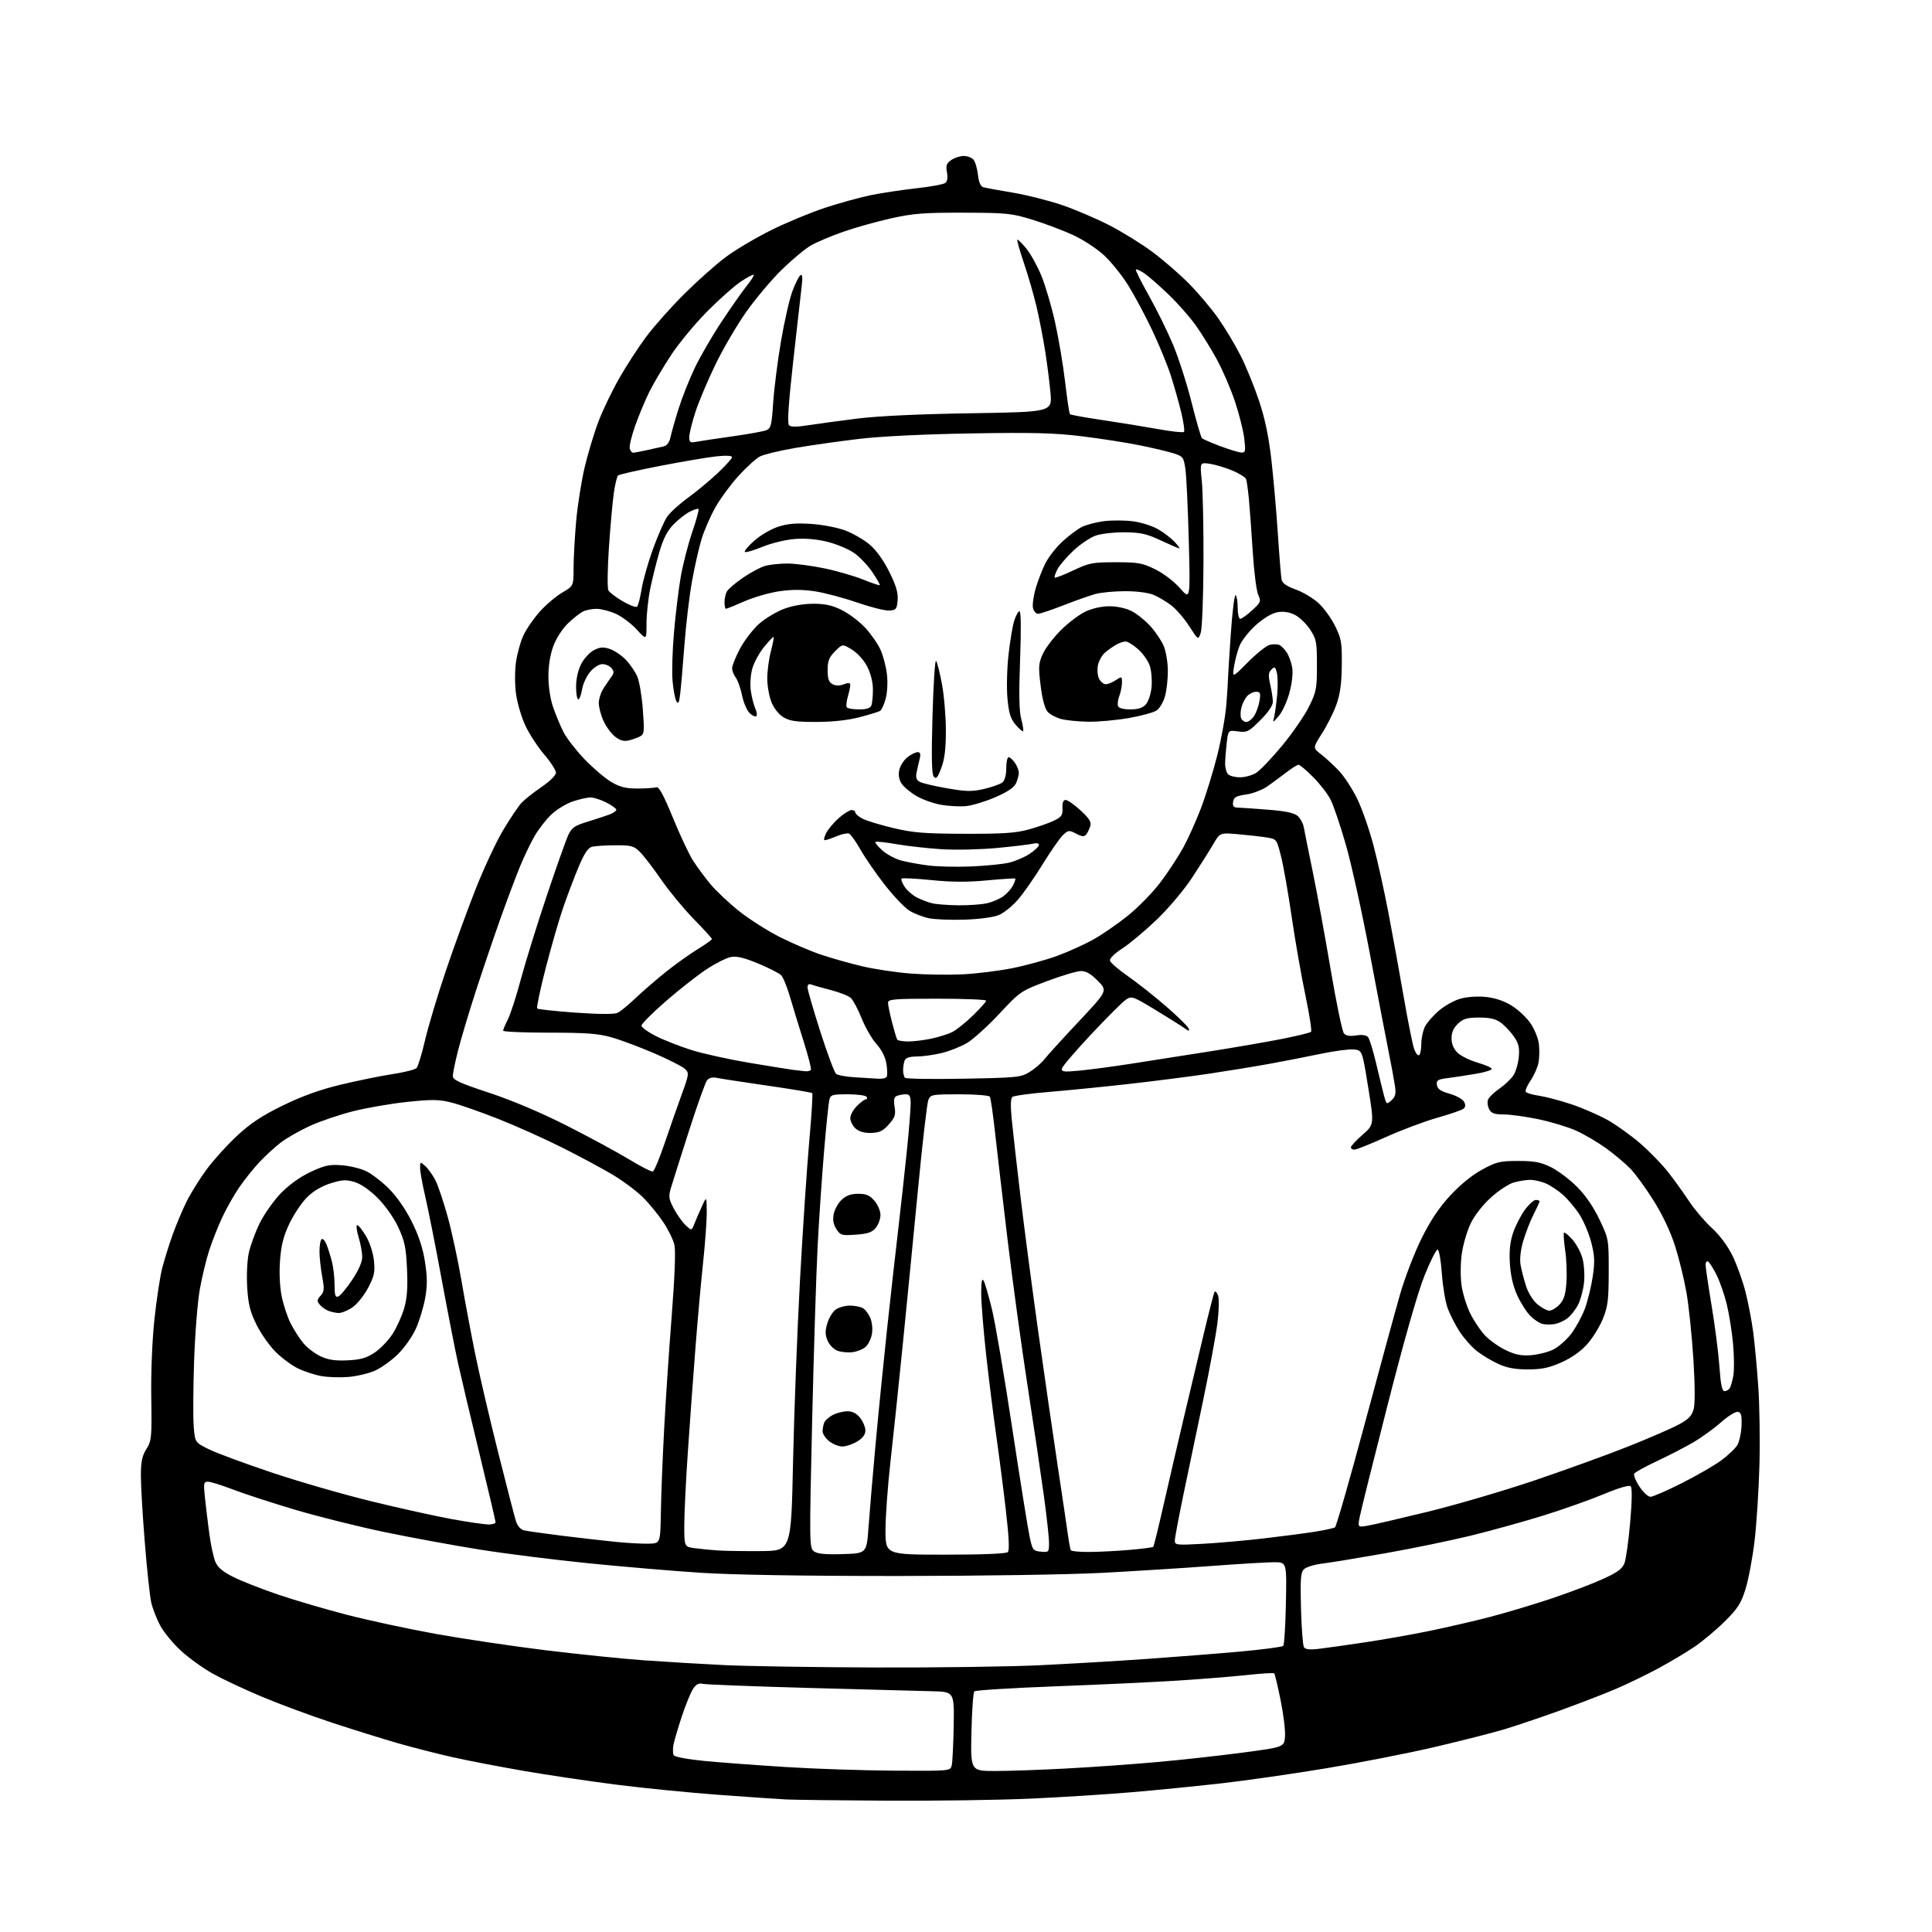<?xml version="1.0" encoding="UTF-8" standalone="no"?>
<svg 
  version="1.1" 
  xmlns="http://www.w3.org/2000/svg" 
  xmlns:xlink="http://www.w3.org/1999/xlink" 
  xmlns:svg="http://www.w3.org/2000/svg"
  xmlns:rdf="http://www.w3.org/1999/02/22-rdf-syntax-ns#"
  xmlns:cc="http://creativecommons.org/ns#"
  xmlns:dc="http://purl.org/dc/elements/1.1/"
  viewBox="0 0 768 768"
  width="768"
  height="768"
>
<style>svg {background-color: white; }</style>"
<path stroke="none" fill="black" fill-rule="evenodd" d="M353.00,715.80C334.02,715.70 315.80,715.48 312.50,715.31C309.20,715.14 297.05,714.31 285.50,713.46C273.95,712.61 255.72,710.80 245.00,709.43C234.28,708.07 217.62,705.59 208.00,703.93C198.38,702.26 185.67,699.81 179.76,698.48C173.86,697.15 164.19,694.68 158.26,692.98C152.34,691.28 140.53,687.60 132.00,684.80C123.47,681.99 110.88,677.33 104.00,674.43C97.12,671.54 88.42,667.45 84.66,665.35C80.90,663.25 75.26,659.21 72.13,656.38C69.00,653.55 65.24,649.03 63.77,646.33C62.30,643.63 60.65,639.41 60.11,636.96C59.56,634.51 58.41,623.79 57.56,613.14C56.70,602.50 56.00,590.57 56.00,586.64C56.01,581.03 56.48,578.75 58.20,576.00C60.25,572.71 60.37,571.49 60.13,555.50C59.98,545.32 60.49,532.79 61.41,524.27C62.25,516.44 63.64,507.30 64.51,503.96C65.38,500.62 67.25,494.65 68.67,490.69C70.09,486.74 72.60,480.80 74.24,477.50C75.89,474.20 79.47,468.47 82.20,464.77C84.93,461.07 90.38,455.06 94.31,451.42C99.67,446.46 104.20,443.47 112.48,439.43C120.14,435.69 127.15,433.17 135.50,431.16C142.10,429.58 151.32,427.69 156.00,426.98C160.68,426.27 164.98,425.19 165.57,424.59C166.16,423.99 167.69,419.00 168.96,413.50C170.24,408.00 173.95,395.62 177.20,386.00C180.45,376.38 185.81,361.67 189.11,353.32C192.41,344.97 197.35,334.41 200.10,329.84C202.84,325.27 206.08,320.47 207.29,319.16C208.51,317.85 212.09,315.01 215.25,312.85C218.61,310.56 221.00,308.19 221.00,307.15C221.00,306.18 218.90,302.93 216.34,299.94C213.78,296.95 210.42,291.80 208.87,288.50C207.32,285.20 205.65,279.57 205.15,276.00C204.63,272.26 204.61,266.86 205.10,263.28C205.58,259.85 206.93,255.00 208.11,252.50C209.28,249.99 212.22,245.74 214.64,243.06C217.05,240.37 221.05,236.99 223.52,235.54C228.00,232.92 228.00,232.92 228.00,225.71C228.01,221.74 228.48,213.32 229.05,207.00C229.62,200.68 231.16,191.00 232.47,185.50C233.79,180.00 236.25,171.86 237.95,167.42C239.66,162.97 243.33,155.32 246.13,150.42C248.92,145.51 253.71,138.12 256.77,134.00C259.83,129.88 266.64,122.20 271.91,116.95C277.19,111.69 284.65,105.05 288.50,102.18C292.35,99.32 300.45,94.51 306.50,91.51C312.55,88.50 322.23,84.49 328.00,82.59C333.77,80.69 341.97,78.43 346.20,77.57C350.44,76.71 358.54,75.49 364.20,74.86C369.87,74.24 375.07,73.27 375.77,72.72C376.58,72.08 376.82,70.56 376.43,68.48C375.93,65.83 376.24,64.94 378.13,63.62C379.40,62.73 381.64,62.00 383.10,62.00C384.56,62.00 386.32,62.68 387.00,63.50C387.69,64.33 388.47,67.01 388.75,69.47C389.08,72.43 389.80,74.11 390.88,74.42C391.77,74.68 397.00,75.65 402.50,76.56C408.00,77.48 416.82,79.69 422.10,81.49C427.38,83.28 435.89,86.92 441.01,89.56C446.14,92.21 453.75,96.91 457.93,100.01C462.12,103.11 468.59,108.70 472.31,112.42C476.04,116.15 481.36,122.42 484.14,126.35C486.91,130.28 490.97,137.03 493.15,141.35C495.34,145.67 498.64,153.77 500.50,159.35C502.87,166.46 504.34,173.54 505.42,183.00C506.26,190.43 507.42,203.70 507.99,212.50C508.56,221.30 509.23,229.40 509.47,230.50C509.77,231.84 511.60,233.10 515.03,234.32C517.84,235.31 521.90,237.72 524.04,239.66C526.19,241.59 529.19,245.73 530.72,248.84C533.23,253.96 533.49,255.46 533.38,264.50C533.30,271.85 532.72,276.00 531.21,280.17C530.09,283.29 527.51,288.42 525.49,291.58C521.83,297.31 521.83,297.31 525.16,299.87C527.00,301.28 530.21,304.25 532.30,306.47C534.39,308.69 537.65,313.69 539.54,317.59C541.44,321.49 544.34,329.82 545.99,336.09C547.65,342.37 550.33,354.48 551.95,363.00C553.58,371.52 556.29,386.45 557.97,396.16C559.66,405.88 561.53,415.21 562.12,416.91C562.71,418.61 563.60,419.75 564.10,419.44C564.59,419.13 565.00,417.09 565.00,414.89C565.00,412.70 565.66,409.62 566.47,408.05C567.28,406.48 569.78,403.63 572.02,401.72C574.25,399.80 578.10,397.67 580.57,396.98C583.21,396.24 587.36,395.96 590.67,396.30C594.30,396.68 597.89,397.88 600.86,399.72C603.38,401.27 606.72,404.37 608.29,406.61C609.86,408.84 611.39,412.51 611.70,414.77C612.00,417.03 611.95,420.43 611.60,422.34C611.24,424.24 609.83,427.45 608.46,429.47C607.09,431.49 606.21,433.53 606.51,434.01C606.80,434.49 609.17,435.19 611.77,435.57C614.37,435.95 620.13,437.46 624.56,438.94C629.00,440.41 635.52,443.25 639.06,445.23C642.60,447.22 648.52,451.47 652.20,454.67C655.89,457.88 660.90,463.07 663.33,466.22C665.77,469.36 669.48,474.54 671.59,477.72C673.69,480.90 677.71,485.60 680.51,488.17C683.68,491.08 686.79,495.27 688.75,499.28C690.47,502.83 692.78,509.28 693.88,513.61C694.97,517.95 696.34,525.10 696.92,529.50C697.50,533.90 698.41,543.58 698.93,551.00C699.46,558.42 699.67,572.60 699.40,582.50C699.13,592.40 698.25,605.96 697.46,612.63C696.66,619.31 695.06,627.83 693.90,631.57C692.12,637.34 690.86,639.32 685.65,644.51C682.27,647.87 676.80,652.45 673.50,654.68C670.20,656.90 663.67,660.79 659.00,663.31C654.33,665.82 646.76,669.48 642.19,671.43C637.61,673.38 627.71,677.20 620.19,679.92C612.66,682.64 602.65,686.02 597.94,687.44C593.23,688.85 580.86,692.00 570.44,694.44C560.02,696.88 540.70,700.67 527.50,702.87C514.30,705.07 495.40,707.79 485.50,708.91C475.60,710.03 459.40,711.64 449.50,712.47C439.60,713.31 421.60,714.45 409.50,714.99C397.40,715.54 371.98,715.90 353.00,715.80zM355.64,703.87C377.78,704.00 377.78,704.00 378.33,701.75C378.63,700.51 378.98,693.42 379.11,686.00C379.33,672.50 379.33,672.50 370.42,672.29C365.51,672.17 343.50,671.59 321.50,670.98C299.50,670.37 280.52,669.64 279.33,669.35C277.76,668.97 276.70,669.53 275.48,671.39C274.55,672.81 272.56,677.68 271.05,682.23C269.55,686.78 268.05,691.87 267.72,693.55C267.40,695.22 267.45,697.12 267.85,697.76C268.26,698.41 273.55,699.39 280.03,700.01C286.34,700.62 300.95,701.70 312.50,702.43C324.05,703.15 343.46,703.80 355.64,703.87zM395.66,704.00C401.07,704.00 413.82,703.55 424.00,703.00C434.18,702.46 450.44,701.30 460.15,700.43C469.86,699.56 485.16,697.87 494.15,696.67C510.50,694.50 510.50,694.50 510.81,690.21C510.98,687.85 510.19,681.36 509.05,675.79C507.92,670.21 506.78,665.44 506.52,665.19C506.26,664.93 501.43,665.22 495.78,665.84C490.12,666.45 477.85,667.44 468.50,668.04C459.15,668.64 437.24,669.67 419.82,670.33C402.40,670.99 387.77,671.89 387.32,672.34C386.87,672.79 386.35,680.10 386.16,688.58C385.82,704.00 385.82,704.00 395.66,704.00zM348.00,662.85C371.93,662.93 401.18,662.53 413.00,661.97C424.82,661.41 444.18,660.27 456.00,659.44C467.82,658.61 484.67,657.28 493.44,656.48C502.20,655.68 509.70,654.68 510.11,654.26C510.51,653.84 510.99,646.19 511.17,637.25C511.50,621.00 511.50,621.00 506.50,621.01C503.75,621.01 492.73,621.67 482.00,622.47C471.27,623.27 451.93,624.49 439.00,625.19C425.44,625.92 390.75,626.46 357.00,626.48C319.54,626.49 291.31,626.03 278.50,625.20C267.50,624.48 247.49,622.79 234.03,621.43C220.57,620.08 201.21,617.65 191.01,616.03C180.80,614.41 163.80,611.29 153.23,609.10C142.65,606.91 126.47,602.87 117.25,600.13C108.04,597.39 96.91,593.76 92.52,592.07C88.14,590.38 83.70,589.00 82.67,589.00C80.98,589.00 80.86,589.58 81.46,595.25C81.82,598.69 82.59,605.10 83.18,609.50C83.77,613.90 84.83,618.94 85.55,620.70C86.51,623.06 88.40,624.68 92.71,626.85C95.93,628.48 103.95,631.63 110.53,633.87C117.11,636.10 129.47,639.73 138.00,641.93C146.53,644.13 162.28,647.52 173.00,649.46C183.72,651.40 203.30,654.32 216.50,655.95C229.70,657.57 247.47,659.40 256.00,660.00C264.52,660.61 278.93,661.47 288.00,661.91C297.07,662.34 324.07,662.77 348.00,662.85zM524.32,655.43C527.17,655.09 535.35,653.94 542.50,652.87C549.65,651.80 561.12,649.78 568.00,648.37C574.88,646.96 585.67,644.47 592.00,642.83C598.33,641.19 609.35,637.90 616.51,635.51C623.67,633.12 632.92,629.62 637.08,627.72C642.96,625.04 644.89,623.64 645.75,621.39C646.36,619.80 647.38,612.49 648.02,605.14C648.76,596.68 648.84,591.44 648.23,590.83C647.63,590.23 643.67,591.38 637.43,593.98C632.01,596.23 621.21,600.06 613.42,602.48C605.62,604.89 592.69,608.48 584.68,610.44C576.67,612.40 561.42,615.54 550.80,617.42C540.19,619.29 528.89,621.15 525.70,621.54C522.51,621.92 519.20,622.94 518.34,623.80C517.04,625.10 516.85,627.68 517.16,639.43C517.37,647.17 517.90,654.07 518.34,654.77C518.92,655.68 520.65,655.87 524.32,655.43zM334.99,617.78C344.50,617.50 344.50,617.50 345.26,607.00C345.67,601.23 346.91,586.60 348.02,574.50C349.12,562.40 351.16,541.92 352.55,529.00C353.94,516.08 355.95,498.07 357.02,489.00C358.08,479.93 359.64,465.80 360.48,457.62C361.32,449.44 362.00,441.00 362.00,438.87C362.00,435.72 361.64,435.00 360.08,435.00C359.03,435.00 357.45,435.27 356.59,435.61C355.38,436.07 355.15,437.08 355.61,439.97C356.12,443.17 355.78,444.21 353.30,446.99C350.96,449.61 349.58,450.27 346.28,450.35C343.54,450.43 341.47,449.83 340.08,448.58C338.94,447.54 338.00,445.70 338.00,444.48C338.00,443.27 339.19,441.09 340.64,439.64C342.09,438.19 343.69,437.00 344.20,437.00C344.70,437.00 344.84,436.55 344.50,436.00C344.16,435.45 340.81,435.00 337.05,435.00C330.79,435.00 330.17,435.19 329.66,437.25C329.36,438.49 328.42,447.60 327.59,457.50C326.75,467.40 325.60,484.27 325.04,495.00C324.47,505.73 323.49,537.18 322.84,564.89C321.71,613.96 321.73,615.33 323.57,616.68C324.95,617.69 328.08,617.99 334.99,617.78zM375.80,618.00C390.72,618.00 399.98,617.62 400.63,616.97C401.33,616.27 401.07,610.96 399.83,600.22C398.83,591.58 397.10,578.20 396.00,570.50C394.90,562.80 393.10,548.40 392.00,538.50C390.91,528.60 390.03,517.58 390.04,514.00C390.05,509.37 390.34,507.97 391.02,509.14C391.55,510.05 393.05,515.22 394.36,520.64C395.67,526.06 399.30,547.38 402.42,568.00C405.55,588.62 408.65,607.98 409.31,611.00C410.43,616.18 410.69,616.52 413.75,616.81C416.91,617.12 417.00,617.02 417.00,613.27C417.00,611.15 416.07,602.68 414.94,594.46C413.81,586.23 410.91,566.67 408.49,551.00C406.07,535.33 402.50,509.23 400.55,493.00C398.61,476.77 396.36,457.53 395.55,450.23C394.75,442.93 393.82,436.51 393.49,435.98C393.15,435.43 387.80,435.00 381.42,435.00C370.47,435.00 369.92,435.10 369.03,437.25C368.53,438.49 366.70,454.12 364.99,472.00C363.27,489.88 360.53,517.77 358.91,534.00C357.29,550.23 355.07,571.38 353.98,581.00C352.89,590.62 352.00,602.89 352.00,608.25C352.00,618.00 352.00,618.00 375.80,618.00zM302.50,616.58C314.50,616.50 314.50,616.50 315.25,581.00C315.67,561.48 316.91,529.08 318.00,509.00C319.10,488.93 320.76,464.07 321.68,453.76C322.61,443.46 323.14,434.81 322.88,434.54C322.61,434.27 314.54,432.92 304.94,431.54C295.35,430.15 286.33,428.77 284.91,428.46C283.27,428.11 281.87,428.46 281.09,429.39C280.41,430.21 277.15,439.34 273.83,449.69C270.52,460.03 267.30,470.21 266.68,472.30C265.70,475.64 265.84,476.64 267.87,480.47C269.14,482.86 271.25,485.83 272.55,487.05C274.92,489.27 274.92,489.27 276.06,486.39C276.69,484.80 278.03,481.70 279.04,479.50C280.88,475.50 280.88,475.50 280.94,481.62C280.97,484.99 280.33,493.99 279.52,501.62C278.70,509.25 277.35,524.27 276.51,535.00C275.67,545.73 274.32,564.17 273.51,576.00C272.69,587.83 272.02,601.41 272.01,606.19C272.00,614.88 272.00,614.88 276.25,615.44C278.59,615.75 282.75,616.16 285.50,616.34C288.25,616.52 295.90,616.63 302.50,616.58zM433.31,616.93C437.26,616.89 444.44,616.51 449.25,616.09C454.07,615.67 458.20,615.13 458.43,614.90C458.66,614.67 460.48,607.29 462.48,598.49C464.47,589.70 468.13,573.95 470.60,563.50C473.08,553.05 476.71,537.75 478.68,529.50C480.65,521.25 482.50,514.09 482.79,513.58C483.09,513.07 483.71,513.69 484.18,514.95C484.66,516.27 484.57,520.93 483.95,525.87C483.37,530.62 480.86,544.17 478.40,556.00C475.93,567.83 472.36,584.92 470.46,594.00C468.57,603.08 467.02,611.36 467.01,612.40C467.00,614.20 467.64,614.27 478.25,613.68C484.44,613.33 495.35,612.37 502.50,611.53C509.65,610.70 518.71,609.51 522.63,608.89C526.55,608.27 530.18,607.48 530.69,607.13C531.20,606.78 536.45,588.50 542.36,566.50C548.27,544.50 554.65,521.10 556.55,514.50C558.45,507.90 562.30,497.89 565.11,492.26C568.67,485.11 572.11,479.96 576.53,475.19C580.48,470.93 585.24,467.06 589.18,464.93C594.88,461.84 596.29,461.50 603.50,461.50C609.96,461.50 612.46,461.97 616.50,463.95C619.25,465.30 623.88,468.77 626.78,471.67C630.23,475.10 633.37,479.65 635.78,484.72C639.48,492.47 639.50,492.55 639.49,505.50C639.48,516.68 639.16,519.29 637.21,524.15C635.96,527.25 633.17,531.79 631.02,534.23C628.50,537.10 624.88,539.68 620.82,541.50C615.88,543.72 613.01,544.33 607.51,544.36C602.41,544.38 599.18,543.80 595.67,542.22C593.01,541.02 589.12,538.68 587.02,537.02C584.92,535.35 581.82,531.84 580.13,529.20C578.44,526.57 576.33,522.41 575.44,519.96C574.55,517.51 573.52,511.33 573.16,506.23C572.80,501.13 572.05,496.86 571.50,496.73C570.95,496.60 568.59,501.28 566.24,507.13C563.55,513.86 558.16,532.75 551.56,558.63C545.82,581.11 540.81,601.22 540.44,603.32C539.75,607.14 539.75,607.14 543.63,606.49C545.76,606.13 556.50,603.64 567.50,600.96C578.50,598.27 597.44,592.72 609.58,588.63C621.72,584.53 638.60,578.43 647.08,575.06C655.56,571.69 664.73,567.71 667.45,566.21C671.37,564.06 672.58,562.78 673.29,560.00C673.84,557.87 673.77,550.03 673.13,540.00C672.54,530.92 671.33,519.23 670.43,514.00C669.53,508.77 667.49,500.41 665.90,495.41C664.10,489.73 660.91,482.97 657.43,477.41C654.37,472.51 650.21,466.77 648.18,464.66C646.16,462.54 641.74,458.83 638.37,456.40C635.00,453.98 629.60,450.82 626.37,449.38C623.14,447.95 616.45,445.93 611.50,444.90C606.55,443.87 600.38,443.02 597.79,443.01C594.07,443.00 592.84,442.57 591.98,440.96C591.38,439.84 591.15,438.15 591.48,437.21C591.80,436.27 593.82,434.28 595.98,432.80C598.13,431.31 600.66,428.92 601.60,427.49C602.54,426.06 603.50,422.77 603.74,420.19C604.09,416.45 603.71,414.81 601.84,412.09C600.55,410.22 598.23,407.74 596.68,406.59C594.57,405.03 592.37,404.50 588.01,404.50C583.20,404.50 581.70,404.93 579.58,406.92C577.80,408.60 577.00,410.39 577.00,412.72C577.00,414.92 577.81,416.90 579.34,418.43C580.62,419.71 584.22,421.50 587.34,422.41C590.45,423.31 593.00,424.44 593.00,424.91C593.00,425.39 590.19,426.26 586.75,426.84C583.31,427.43 578.34,428.19 575.69,428.53C571.49,429.06 570.92,429.41 571.19,431.29C571.42,432.91 572.68,433.77 576.25,434.78C578.86,435.51 581.43,436.94 581.97,437.95C582.66,439.24 582.59,440.08 581.73,440.76C581.05,441.29 576.36,442.90 571.31,444.34C566.25,445.77 557.10,449.21 550.97,451.97C544.84,454.74 539.19,457.00 538.41,457.00C537.63,457.00 537.00,456.59 537.00,456.08C537.00,455.58 539.09,453.33 541.63,451.09C546.27,447.01 546.27,447.01 543.88,432.26C541.50,417.50 541.50,417.50 538.14,417.18C536.29,417.00 530.44,417.77 525.14,418.88C519.84,420.00 510.55,421.81 504.50,422.91C498.45,424.01 487.43,425.80 480.00,426.90C472.57,428.00 458.40,429.81 448.50,430.92C438.60,432.03 424.43,433.44 417.00,434.06C409.57,434.67 403.02,435.57 402.44,436.05C401.73,436.64 401.65,439.63 402.21,445.21C402.66,449.77 404.18,463.18 405.58,475.00C406.98,486.82 410.14,510.90 412.60,528.50C415.07,546.10 418.62,570.62 420.49,583.00C422.36,595.38 424.20,607.75 424.57,610.50C424.95,613.25 425.45,615.84 425.69,616.25C425.92,616.66 429.35,616.97 433.31,616.93zM258.00,613.64C262.50,613.50 262.50,613.50 262.71,601.00C262.82,594.12 263.41,579.27 264.01,568.00C264.61,556.73 265.96,536.48 267.02,523.00C268.21,507.73 268.62,497.13 268.10,494.87C267.64,492.87 265.66,488.82 263.70,485.87C261.74,482.92 258.09,478.45 255.58,475.95C253.08,473.45 247.54,469.33 243.27,466.80C238.99,464.27 229.93,459.41 223.13,456.01C216.32,452.60 205.10,447.58 198.20,444.84C191.29,442.10 182.95,439.18 179.66,438.33C174.56,437.03 171.99,436.98 162.11,438.00C155.75,438.65 146.03,440.32 140.52,441.70C135.01,443.08 127.21,445.72 123.19,447.57C119.17,449.41 114.00,452.36 111.69,454.12C109.39,455.87 105.55,459.38 103.17,461.91C100.80,464.43 97.16,468.98 95.09,472.00C93.02,475.02 89.97,480.43 88.31,484.00C86.65,487.57 84.33,493.43 83.17,497.00C82.00,500.57 80.32,507.55 79.43,512.50C78.54,517.45 77.52,530.27 77.16,541.00C76.80,551.73 76.72,563.40 77.00,566.94C77.50,573.38 77.50,573.38 83.06,576.12C86.12,577.63 97.37,581.79 108.06,585.37C118.75,588.96 136.72,594.14 148.00,596.88C159.28,599.63 173.66,602.81 179.96,603.94C186.27,605.07 192.68,606.00 194.21,606.00C195.75,606.00 197.00,605.61 197.00,605.13C197.00,604.66 194.12,592.39 190.60,577.88C187.08,563.37 183.26,547.23 182.10,542.00C180.94,536.77 178.00,521.70 175.56,508.50C173.12,495.30 170.20,480.55 169.06,475.71C167.93,470.88 167.00,465.75 167.00,464.31C167.00,461.71 167.02,461.70 169.11,463.60C170.26,464.64 172.06,467.16 173.10,469.20C174.14,471.23 176.33,477.76 177.97,483.70C179.62,489.64 182.08,501.10 183.46,509.17C184.83,517.24 187.32,530.52 188.99,538.67C190.66,546.83 194.74,564.30 198.06,577.50C201.38,590.70 204.54,602.92 205.09,604.65C205.71,606.60 206.93,608.01 208.30,608.34C209.51,608.63 216.35,609.60 223.50,610.49C230.65,611.38 240.32,612.48 245.00,612.94C249.68,613.40 255.53,613.71 258.00,613.64zM656.10,595.00C657.05,595.00 662.71,592.53 668.67,589.51C674.63,586.50 681.62,582.45 684.22,580.53C686.81,578.60 689.63,575.96 690.49,574.66C691.34,573.36 692.14,569.88 692.27,566.93C692.45,562.63 692.17,561.51 690.85,561.23C689.94,561.04 686.92,562.90 684.16,565.36C681.39,567.82 676.46,571.39 673.20,573.30C669.95,575.21 663.46,578.56 658.78,580.76C654.11,582.95 649.99,585.21 649.64,585.78C649.28,586.35 650.20,588.66 651.68,590.91C653.15,593.16 655.14,595.00 656.10,595.00zM334.88,575.00C333.45,575.00 331.08,574.07 329.63,572.93C328.19,571.79 327.00,570.02 327.00,569.01C327.00,567.99 327.28,566.44 327.62,565.54C327.96,564.65 329.52,563.27 331.07,562.46C332.63,561.66 335.24,561.00 336.88,561.00C338.90,561.00 340.52,561.84 341.93,563.63C343.07,565.08 344.00,567.34 344.00,568.65C344.00,570.26 342.95,571.67 340.75,573.01C338.96,574.10 336.32,574.99 334.88,575.00zM685.53,553.00C686.28,553.00 687.21,552.47 687.61,551.83C688.01,551.18 688.65,548.94 689.03,546.84C689.41,544.74 689.36,539.03 688.91,534.14C688.46,529.26 687.33,522.17 686.40,518.39C685.46,514.60 683.65,509.39 682.37,506.82C681.09,504.25 679.58,501.86 679.02,501.51C678.46,501.17 678.00,501.73 678.00,502.76C678.00,503.80 679.08,511.14 680.40,519.07C681.72,527.01 683.12,537.89 683.50,543.25C684.00,550.42 684.54,553.00 685.53,553.00zM138.50,547.36C135.20,547.64 130.35,547.48 127.73,547.01C125.11,546.54 120.94,545.18 118.46,543.98C115.99,542.78 111.97,539.81 109.53,537.37C107.09,534.93 103.67,530.05 101.94,526.53C99.42,521.41 98.68,518.45 98.27,511.77C97.97,507.10 98.25,501.07 98.89,498.10C99.51,495.17 101.48,489.82 103.26,486.20C105.04,482.59 108.83,477.23 111.68,474.29C114.97,470.92 119.30,467.82 123.48,465.86C129.08,463.24 130.97,462.83 135.80,463.20C138.93,463.43 143.30,464.48 145.50,465.53C147.70,466.57 151.78,469.69 154.56,472.46C157.66,475.55 161.19,480.63 163.66,485.56C166.45,491.14 168.08,496.08 168.93,501.58C169.89,507.72 169.91,511.01 169.01,516.02C168.37,519.58 166.73,525.02 165.35,528.11C163.98,531.20 160.75,535.79 158.18,538.31C155.60,540.84 151.47,543.80 149.00,544.88C146.53,545.97 141.80,547.08 138.50,547.36zM138.11,540.76C143.34,540.51 145.60,539.87 148.91,537.68C151.22,536.15 154.45,532.79 156.09,530.20C157.74,527.62 159.79,523.06 160.66,520.07C161.82,516.10 162.13,511.92 161.79,504.49C161.41,495.83 160.89,493.37 158.31,487.85C156.53,484.04 153.17,479.26 150.13,476.23C146.93,473.03 143.45,470.62 140.95,469.87C137.56,468.85 136.05,468.94 131.39,470.40C127.80,471.53 124.50,473.50 122.02,475.98C119.92,478.08 116.79,482.75 115.07,486.35C112.72,491.27 111.79,494.89 111.33,500.88C110.95,505.76 111.19,511.31 111.95,515.15C112.63,518.61 114.24,523.52 115.54,526.07C116.83,528.63 119.13,532.19 120.65,534.00C122.17,535.81 125.24,538.13 127.46,539.17C130.45,540.57 133.22,540.98 138.11,540.76zM608.50,538.72C611.25,538.52 615.22,537.54 617.31,536.53C619.41,535.53 622.66,532.71 624.53,530.26C626.40,527.81 628.85,523.33 629.98,520.31C631.11,517.29 632.52,511.56 633.12,507.57C634.01,501.56 633.92,499.22 632.56,493.94C631.67,490.43 629.56,485.43 627.88,482.81C626.20,480.20 623.21,476.64 621.24,474.90C619.26,473.17 616.16,471.13 614.35,470.37C612.55,469.62 609.81,469.00 608.28,469.01C606.75,469.01 603.83,469.47 601.79,470.04C599.75,470.61 595.61,473.33 592.59,476.10C589.29,479.11 586.07,483.27 584.55,486.48C583.16,489.43 581.59,494.81 581.08,498.42C580.55,502.19 580.51,507.53 580.99,510.93C581.45,514.20 583.02,519.26 584.48,522.19C585.94,525.11 588.57,529.02 590.32,530.87C592.07,532.73 595.75,535.34 598.50,536.67C602.29,538.51 604.71,539.00 608.50,538.72zM338.87,537.51C337.02,537.74 334.31,537.48 332.85,536.92C331.39,536.36 329.64,534.55 328.96,532.90C327.99,530.56 327.97,529.03 328.89,525.98C329.53,523.83 331.05,521.38 332.25,520.54C333.46,519.69 335.95,519.00 337.79,519.00C339.63,519.00 341.94,519.43 342.93,519.96C343.92,520.49 345.29,522.28 345.98,523.95C346.69,525.67 346.96,528.41 346.59,530.35C346.25,532.20 345.13,534.48 344.10,535.41C343.08,536.33 340.73,537.28 338.87,537.51zM618.00,526.34C616.62,526.57 614.52,526.57 613.33,526.32C612.13,526.08 609.93,524.67 608.43,523.19C606.93,521.71 604.57,518.05 603.19,515.05C601.52,511.44 600.52,507.20 600.21,502.43C599.89,497.34 600.24,493.79 601.43,490.20C602.36,487.42 604.44,483.31 606.06,481.07C607.69,478.83 609.68,477.00 610.51,477.00C611.33,477.00 612.00,477.24 612.00,477.53C612.00,477.83 610.91,480.21 609.59,482.83C608.26,485.44 606.42,490.19 605.49,493.38C604.44,497.01 604.05,500.54 604.45,502.83C604.81,504.85 605.78,508.62 606.62,511.22C607.49,513.93 609.42,517.02 611.15,518.47C612.80,519.86 614.94,521.00 615.90,521.00C616.86,521.00 618.68,519.91 619.94,518.57C621.67,516.73 622.33,514.61 622.68,509.82C622.93,506.34 622.71,500.57 622.18,497.00C621.66,493.43 621.44,490.28 621.70,490.00C621.95,489.73 623.46,490.95 625.03,492.71C626.61,494.48 628.42,497.85 629.06,500.21C629.70,502.57 629.98,506.89 629.68,509.81C629.38,512.73 628.28,516.76 627.25,518.76C626.21,520.75 624.27,523.18 622.93,524.15C621.59,525.12 619.38,526.10 618.00,526.34zM134.60,521.94C133.45,521.90 131.58,521.50 130.47,521.05C129.35,520.59 127.82,519.49 127.08,518.59C125.93,517.21 125.98,516.68 127.43,515.08C128.91,513.44 128.99,512.42 128.07,507.41C127.48,504.23 127.00,499.72 127.00,497.38C127.00,495.03 127.40,492.87 127.88,492.57C128.37,492.27 129.25,493.26 129.83,494.76C130.42,496.27 131.37,499.30 131.94,501.50C132.52,503.70 132.99,507.85 132.99,510.72C133.00,514.92 133.29,515.83 134.48,515.37C135.30,515.05 137.78,512.09 139.98,508.78C142.56,504.93 144.00,501.64 143.99,499.64C143.98,497.91 143.33,494.36 142.54,491.75C141.74,489.14 141.51,487.00 142.01,487.00C142.51,487.00 144.09,489.00 145.53,491.45C147.05,494.06 148.35,498.11 148.66,501.20C149.11,505.72 148.76,507.31 146.30,511.99C144.70,515.01 141.90,518.50 140.05,519.74C138.21,520.98 135.76,521.97 134.60,521.94zM340.25,490.79C334.60,491.20 334.08,491.05 332.49,488.62C331.30,486.80 330.97,484.99 331.40,482.66C331.75,480.82 333.17,478.25 334.57,476.93C336.39,475.23 338.27,474.55 341.16,474.55C344.35,474.55 345.72,475.14 347.61,477.33C348.92,478.86 350.00,481.39 350.00,482.94C350.00,484.50 349.17,486.81 348.15,488.06C346.69,489.87 345.02,490.44 340.25,490.79zM259.50,465.69C260.05,465.52 262.15,460.53 264.16,454.58C266.17,448.64 269.22,439.92 270.94,435.20C273.93,426.98 273.99,426.55 272.28,424.90C271.30,423.96 265.77,421.16 260.00,418.67C254.22,416.19 246.57,413.33 243.00,412.33C237.79,410.86 232.89,410.50 218.25,410.50C208.21,410.50 200.00,410.14 200.00,409.71C200.00,409.28 200.85,407.25 201.89,405.21C202.93,403.17 205.22,396.10 206.98,389.50C208.74,382.90 213.34,368.05 217.21,356.50C221.07,344.95 224.97,333.93 225.87,332.00C227.26,329.02 228.38,328.23 233.50,326.66C236.80,325.64 240.74,324.35 242.25,323.79C243.76,323.22 245.00,322.37 245.00,321.90C245.00,321.43 243.22,320.13 241.04,319.02C238.86,317.91 236.02,317.00 234.72,317.00C233.42,317.00 230.21,317.73 227.59,318.62C224.97,319.52 221.13,321.88 219.07,323.87C217.00,325.87 214.05,329.67 212.51,332.33C210.98,334.98 208.39,340.38 206.76,344.33C205.13,348.27 201.55,357.80 198.81,365.50C196.07,373.20 191.65,386.25 188.98,394.50C186.31,402.75 183.20,413.17 182.06,417.67C180.93,422.16 180.00,426.69 180.00,427.73C180.00,429.28 182.62,430.49 194.48,434.41C203.56,437.41 215.02,442.26 225.23,447.43C234.18,451.96 245.32,457.99 250.00,460.83C254.68,463.67 258.95,465.86 259.50,465.69zM553.12,437.39C554.72,435.94 554.99,434.80 554.50,431.55C554.17,429.32 553.04,423.23 551.99,418.00C550.94,412.77 547.57,395.23 544.52,379.00C541.46,362.77 537.17,343.30 534.98,335.72C532.80,328.14 530.07,320.09 528.91,317.83C527.76,315.57 524.63,311.54 521.96,308.86C519.28,306.19 516.69,304.00 516.20,304.00C515.70,304.00 513.54,305.35 511.40,306.99C509.25,308.64 505.86,311.15 503.85,312.56C501.84,313.98 498.01,315.45 495.35,315.83C491.34,316.40 490.44,316.91 490.18,318.76C489.93,320.52 490.36,321.01 492.18,321.05C493.46,321.08 498.88,321.45 504.24,321.88C511.22,322.45 514.52,323.16 515.88,324.39C516.93,325.34 518.00,327.33 518.27,328.81C518.53,330.29 520.13,338.25 521.83,346.50C523.52,354.75 526.74,372.26 528.96,385.41C531.19,398.56 533.55,409.96 534.21,410.75C535.04,411.76 536.52,412.01 539.08,411.60C541.48,411.22 543.13,411.46 543.82,412.28C544.40,412.98 545.82,417.59 546.99,422.52C548.15,427.46 549.56,433.23 550.12,435.34C551.11,439.10 551.18,439.15 553.12,437.39zM349.19,428.81C350.67,428.91 352.14,428.58 352.46,428.06C352.78,427.54 352.74,425.22 352.37,422.89C351.93,420.18 350.52,417.37 348.43,415.05C346.64,413.07 343.98,408.46 342.52,404.82C341.06,401.17 339.10,397.51 338.18,396.68C337.26,395.85 333.70,394.45 330.28,393.57C326.86,392.68 323.37,391.70 322.53,391.37C321.53,390.99 321.00,391.37 321.00,392.48C321.00,393.42 323.28,401.31 326.07,410.03C328.86,418.74 331.69,426.33 332.36,426.88C333.03,427.44 336.48,428.06 340.04,428.25C343.59,428.45 347.71,428.70 349.19,428.81zM383.07,428.80C404.39,428.41 405.84,428.26 409.30,426.12C411.32,424.88 413.91,422.65 415.06,421.18C416.21,419.71 422.35,412.96 428.71,406.19C440.28,393.87 440.28,393.87 436.44,389.94C433.73,387.17 431.75,386.00 429.73,386.00C428.16,386.00 422.09,387.80 416.25,390.00C405.74,393.96 405.53,394.10 397.21,403.02C392.59,407.97 386.78,413.22 384.30,414.67C381.82,416.12 377.25,417.91 374.15,418.64C371.04,419.37 366.64,419.98 364.36,419.98C361.51,420.00 360.02,420.50 359.61,421.58C359.27,422.45 359.00,424.18 359.00,425.42C359.00,426.65 359.34,428.02 359.75,428.44C360.16,428.87 370.66,429.03 383.07,428.80zM320.19,425.85C321.12,425.93 322.08,425.66 322.33,425.25C322.58,424.84 321.29,419.77 319.46,414.00C317.64,408.23 315.20,400.26 314.04,396.29C312.89,392.33 311.30,388.44 310.51,387.65C309.72,386.86 305.62,384.78 301.40,383.02C295.84,380.71 292.85,379.99 290.55,380.42C288.80,380.75 284.45,382.94 280.88,385.29C277.30,387.64 270.02,393.35 264.69,397.99C259.36,402.63 255.00,407.00 255.00,407.70C255.00,408.40 257.59,410.27 260.75,411.87C263.91,413.46 270.26,415.95 274.85,417.40C279.44,418.84 289.79,421.13 297.85,422.48C305.91,423.83 313.85,425.11 315.50,425.32C317.15,425.53 319.26,425.77 320.19,425.85zM429.15,425.58C433.19,425.20 442.12,424.02 449.00,422.95C455.88,421.89 470.05,419.66 480.50,418.01C490.95,416.36 504.23,414.06 510.00,412.91C515.77,411.76 520.80,410.52 521.17,410.16C521.53,409.80 520.51,403.20 518.89,395.50C517.27,387.80 514.83,373.85 513.47,364.50C512.12,355.15 510.22,344.36 509.26,340.52C507.50,333.54 507.50,333.54 503.50,332.90C501.30,332.55 496.23,331.97 492.23,331.62C484.96,330.98 484.96,330.98 482.23,335.66C480.73,338.24 476.95,344.22 473.83,348.96C470.64,353.80 464.51,361.07 459.83,365.56C455.25,369.95 449.12,375.09 446.21,376.97C443.19,378.92 441.05,381.00 441.21,381.83C441.37,382.63 444.58,385.42 448.34,388.03C452.11,390.65 458.95,396.05 463.54,400.04C468.14,404.03 472.15,407.96 472.47,408.78C472.95,410.03 472.68,410.01 470.77,408.66C469.52,407.77 464.33,404.51 459.24,401.42C450.44,396.07 449.85,395.87 447.64,397.32C446.36,398.15 440.18,404.31 433.91,410.99C427.63,417.68 422.34,423.85 422.15,424.71C421.85,426.07 422.77,426.19 429.15,425.58zM361.01,414.00C363.15,414.00 367.29,413.50 370.20,412.88C373.12,412.26 376.85,411.09 378.50,410.27C380.15,409.46 383.86,406.49 386.75,403.68C389.64,400.87 392.00,398.22 392.00,397.78C392.00,397.35 383.23,397.00 372.50,397.00C355.26,397.00 353.00,397.19 353.00,398.61C353.00,399.49 353.72,402.97 354.59,406.35C355.46,409.72 356.39,412.82 356.65,413.24C356.91,413.66 358.87,414.00 361.01,414.00zM245.50,402.62C246.60,402.10 249.79,399.49 252.58,396.83C255.37,394.17 260.77,389.49 264.58,386.44C268.39,383.39 274.09,379.31 277.25,377.37C280.41,375.44 283.00,373.60 283.00,373.28C283.00,372.97 279.77,369.41 275.82,365.39C271.88,361.36 266.07,354.34 262.92,349.78C259.77,345.23 255.97,340.26 254.47,338.75C252.00,336.26 251.08,336.00 244.62,336.01C240.71,336.02 236.51,336.29 235.30,336.62C233.70,337.04 232.22,339.31 229.91,344.85C228.15,349.06 225.40,356.32 223.80,361.00C222.19,365.68 219.09,376.42 216.91,384.89C214.73,393.35 213.21,400.55 213.54,400.89C213.88,401.22 220.75,401.97 228.82,402.54C238.16,403.20 244.23,403.23 245.50,402.62zM382.50,387.32C388.00,387.06 396.91,385.96 402.30,384.89C407.69,383.82 415.72,381.62 420.14,380.01C424.55,378.40 431.06,375.46 434.59,373.49C438.12,371.51 444.35,367.21 448.44,363.92C452.52,360.64 458.33,354.67 461.35,350.66C464.37,346.65 468.42,340.47 470.36,336.93C472.30,333.39 475.46,326.36 477.39,321.31C479.31,316.26 482.23,306.81 483.87,300.31C485.50,293.81 487.14,284.68 487.50,280.00C487.86,275.32 488.15,270.82 488.14,270.00C488.14,269.18 488.63,261.21 489.24,252.30C489.84,243.38 490.71,236.32 491.17,236.60C491.63,236.89 492.00,239.12 492.00,241.56C492.00,244.00 492.46,246.00 493.01,246.00C493.57,246.00 495.69,244.48 497.73,242.61C501.21,239.42 501.35,239.06 500.15,236.43C499.45,234.90 498.47,227.09 497.97,219.07C497.46,211.06 496.77,201.61 496.43,198.08C496.08,194.54 495.59,191.10 495.33,190.42C495.07,189.74 492.71,188.26 490.08,187.13C487.44,186.00 483.42,184.77 481.13,184.40C476.96,183.74 476.96,183.74 477.73,191.12C478.15,195.18 478.46,209.75 478.40,223.50C478.35,237.25 477.86,249.85 477.32,251.50C476.33,254.50 476.33,254.50 472.75,248.94C470.79,245.88 467.56,242.14 465.59,240.63C463.61,239.13 460.44,237.25 458.53,236.45C456.51,235.60 451.83,235.00 447.28,235.01C443.00,235.01 437.70,235.51 435.50,236.11C433.30,236.71 427.57,238.73 422.77,240.60C417.97,242.47 413.41,244.00 412.64,244.00C411.87,244.00 410.97,243.00 410.65,241.78C410.33,240.56 410.79,237.07 411.66,234.03C412.54,230.99 414.28,226.46 415.54,223.96C416.79,221.46 419.83,217.56 422.30,215.29C424.76,213.03 428.18,210.44 429.91,209.55C431.64,208.65 435.63,207.59 438.78,207.18C441.92,206.78 447.17,206.80 450.43,207.23C453.69,207.67 458.19,209.10 460.43,210.42C462.67,211.73 465.59,213.98 466.92,215.40C468.26,216.83 469.10,218.00 468.79,218.00C468.48,218.00 465.18,216.58 461.46,214.84C455.81,212.19 453.45,211.66 447.10,211.60C442.92,211.56 437.73,212.15 435.56,212.91C433.39,213.66 429.41,216.34 426.72,218.86C424.03,221.38 421.16,224.73 420.34,226.31C419.52,227.89 419.04,229.38 419.28,229.61C419.51,229.84 422.81,228.56 426.60,226.77C432.96,223.76 434.28,223.50 443.50,223.50C452.44,223.50 454.11,223.80 459.22,226.31C462.52,227.93 466.69,231.11 469.06,233.81C473.18,238.50 473.18,238.50 472.56,215.00C472.22,202.07 471.62,189.25 471.22,186.50C470.55,181.82 470.26,181.43 466.69,180.26C464.60,179.58 458.53,178.13 453.19,177.04C447.86,175.96 437.43,174.33 430.00,173.42C419.09,172.09 410.64,171.87 386.00,172.29C367.21,172.61 350.12,173.44 341.50,174.47C333.80,175.38 322.43,176.99 316.22,178.05C310.02,179.11 303.66,180.64 302.09,181.45C300.52,182.27 296.66,185.76 293.53,189.22C290.40,192.67 286.25,198.32 284.32,201.77C282.39,205.22 279.94,210.85 278.89,214.27C277.84,217.70 276.13,225.22 275.09,231.00C274.04,236.78 272.68,248.25 272.06,256.50C271.44,264.75 270.68,273.51 270.37,275.96C269.94,279.43 269.61,280.05 268.87,278.74C268.35,277.81 267.67,274.23 267.36,270.78C267.04,267.32 267.29,258.65 267.91,251.50C268.52,244.35 269.72,234.45 270.57,229.50C271.42,224.55 273.47,216.52 275.13,211.66C276.79,206.80 277.93,202.60 277.67,202.34C277.40,202.07 275.82,202.56 274.14,203.43C272.46,204.29 269.56,206.58 267.69,208.51C265.30,210.97 263.65,214.17 262.16,219.25C260.99,223.24 259.35,229.79 258.52,233.82C257.68,237.84 257.00,244.14 257.00,247.81C257.00,254.50 257.00,254.50 253.12,250.25C250.99,247.92 247.27,245.12 244.87,244.03C242.47,242.94 239.01,242.03 237.18,242.02C235.36,242.01 232.89,242.50 231.68,243.12C230.48,243.73 227.81,245.85 225.74,247.83C223.59,249.88 221.14,253.70 219.99,256.75C218.72,260.15 218.00,264.53 218.00,268.88C218.00,272.93 218.76,277.89 219.88,281.14C220.91,284.14 222.77,288.59 224.01,291.03C225.26,293.47 229.03,298.33 232.39,301.83C235.75,305.33 240.52,309.39 242.99,310.84C246.51,312.90 248.77,313.46 253.49,313.45C256.79,313.43 260.14,313.22 260.92,312.96C261.93,312.63 263.79,316.04 267.46,325.00C270.27,331.88 273.86,339.52 275.43,342.00C277.01,344.48 280.14,348.72 282.39,351.44C284.65,354.15 289.82,359.01 293.89,362.25C297.96,365.48 305.26,370.12 310.13,372.56C314.99,375.00 322.32,378.13 326.42,379.51C330.52,380.88 337.84,382.95 342.69,384.10C347.54,385.25 356.23,386.56 362.00,387.00C367.77,387.44 377.00,387.58 382.50,387.32zM383.50,365.58C378.00,365.76 371.56,365.50 369.18,365.00C366.81,364.49 363.34,363.14 361.47,361.98C359.60,360.83 355.20,356.20 351.68,351.69C348.17,347.19 343.81,340.87 342.00,337.66C340.19,334.45 338.15,331.61 337.47,331.35C336.79,331.09 334.55,331.58 332.49,332.44C330.44,333.30 328.35,334.00 327.85,334.00C327.36,334.00 327.61,332.72 328.42,331.15C329.23,329.58 331.51,326.88 333.48,325.15C335.46,323.42 337.73,322.00 338.53,322.00C339.34,322.00 340.00,322.44 340.00,322.97C340.00,323.51 341.31,324.62 342.90,325.45C344.50,326.28 350.01,327.95 355.15,329.17C363.03,331.04 367.49,331.40 383.50,331.44C398.79,331.49 403.77,331.15 409.00,329.71C412.57,328.72 417.07,327.15 419.00,326.21C422.00,324.74 422.48,324.03 422.35,321.25C422.25,319.04 422.66,318.00 423.62,318.00C424.41,318.00 427.07,319.87 429.54,322.15C433.04,325.37 433.90,326.76 433.40,328.40C433.04,329.55 432.32,331.05 431.78,331.72C431.01,332.68 430.14,332.61 427.80,331.40C424.98,329.94 424.66,329.97 422.56,331.94C421.33,333.10 417.66,338.36 414.41,343.64C411.16,348.92 406.72,355.27 404.54,357.75C402.37,360.24 398.99,362.94 397.04,363.76C394.98,364.62 389.32,365.38 383.50,365.58zM381.00,359.87C385.12,359.92 390.27,359.54 392.42,359.04C394.58,358.54 397.51,357.27 398.92,356.22C400.34,355.17 402.04,353.24 402.70,351.94C403.36,350.63 403.76,349.42 403.58,349.25C403.41,349.08 398.38,349.40 392.41,349.96C384.63,350.70 378.34,350.67 370.25,349.85C364.04,349.22 358.71,348.96 358.40,349.26C358.09,349.57 358.62,351.01 359.57,352.46C360.52,353.92 362.69,355.83 364.40,356.72C366.10,357.61 368.85,358.66 370.50,359.06C372.15,359.47 376.88,359.83 381.00,359.87zM386.00,344.43C391.77,344.19 398.52,343.52 401.00,342.95C403.48,342.37 407.19,340.79 409.25,339.44C411.31,338.08 413.00,336.48 413.00,335.88C413.00,335.24 412.05,335.02 410.71,335.36C409.45,335.67 403.04,336.45 396.46,337.07C389.88,337.70 379.97,337.93 374.43,337.59C368.90,337.24 360.80,336.34 356.43,335.58C352.07,334.81 348.28,334.41 348.00,334.68C347.73,334.95 348.95,336.46 350.71,338.03C352.48,339.61 355.85,341.42 358.21,342.06C360.57,342.69 365.43,343.59 369.00,344.04C372.57,344.50 380.23,344.68 386.00,344.43zM384.00,320.44C381.52,320.67 377.05,320.44 374.05,319.91C371.06,319.39 366.67,317.82 364.30,316.43C361.93,315.04 359.27,312.82 358.40,311.49C357.34,309.88 357.04,308.08 357.49,306.05C357.85,304.39 359.30,302.12 360.71,301.01C362.12,299.91 363.94,299.00 364.75,299.00C365.87,299.00 366.07,299.68 365.56,301.75C365.18,303.26 364.64,305.70 364.34,307.16C363.95,309.10 364.30,310.09 365.66,310.82C366.68,311.36 371.57,312.51 376.53,313.37C384.25,314.70 386.38,314.73 391.26,313.60C394.40,312.87 397.65,311.70 398.49,311.01C399.42,310.24 400.00,308.07 400.00,305.38C400.00,302.97 400.42,301.00 400.94,301.00C401.46,301.00 402.59,302.00 403.44,303.22C404.30,304.44 405.00,306.22 405.00,307.18C405.00,308.13 404.49,310.02 403.88,311.37C403.11,313.05 400.48,314.82 395.63,316.92C391.71,318.62 386.48,320.20 384.00,320.44zM374.17,305.31C372.70,309.18 372.12,309.85 371.19,308.73C370.36,307.73 370.22,301.12 370.68,284.63C371.03,272.14 371.67,262.28 372.09,262.71C372.51,263.14 373.56,267.26 374.43,271.86C375.29,276.46 376.00,284.78 376.00,290.36C376.00,297.76 375.50,301.80 374.17,305.31zM492.95,308.99C494.90,308.99 497.76,308.20 499.31,307.24C500.86,306.29 505.48,301.45 509.59,296.50C513.70,291.55 518.51,284.58 520.28,281.02C523.27,275.01 523.50,273.81 523.50,264.45C523.50,255.08 523.30,254.05 520.71,250.14C519.18,247.83 516.42,245.21 514.57,244.33C512.32,243.26 510.06,242.95 507.68,243.40C505.54,243.80 502.19,245.82 499.18,248.52C496.46,250.98 493.55,254.68 492.73,256.74C491.91,258.81 490.93,262.52 490.54,265.00C489.84,269.50 489.84,269.50 496.07,263.23C499.50,259.78 503.36,256.70 504.65,256.37C505.94,256.05 507.65,256.03 508.44,256.34C509.23,256.64 510.61,257.99 511.49,259.34C512.37,260.69 513.36,263.43 513.68,265.43C514.03,267.59 513.58,271.64 512.58,275.35C511.65,278.79 509.75,282.94 508.37,284.56C505.90,287.45 505.87,287.46 506.48,285.00C506.83,283.62 507.37,279.73 507.69,276.34C508.00,272.95 507.95,268.94 507.57,267.43C506.96,265.00 506.71,264.86 505.40,266.17C504.20,267.37 504.11,268.51 504.93,272.08C505.49,274.51 505.96,277.58 505.98,278.89C505.99,280.45 504.26,283.03 501.01,286.28C496.38,290.91 495.74,291.23 492.14,290.75C488.25,290.22 488.25,290.22 487.63,295.36C487.30,298.19 487.01,301.87 487.01,303.55C487.00,305.23 487.54,307.14 488.20,307.80C488.86,308.46 491.00,309.00 492.95,308.99zM249.87,294.35C248.00,294.80 246.45,294.35 244.49,292.82C242.98,291.63 240.92,288.82 239.90,286.58C238.88,284.34 238.04,281.15 238.03,279.50C238.02,277.85 238.90,275.15 239.99,273.50C241.08,271.85 242.51,269.75 243.18,268.83C244.13,267.52 244.10,266.83 243.07,265.58C242.35,264.71 240.73,264.00 239.47,264.00C238.14,264.00 236.09,265.29 234.59,267.08C233.16,268.77 231.72,271.92 231.37,274.08C231.03,276.23 230.35,278.00 229.87,278.00C229.39,278.00 229.00,275.73 229.00,272.96C229.00,269.89 229.78,266.38 231.01,263.98C232.12,261.81 234.39,259.33 236.07,258.46C238.50,257.21 239.79,257.11 242.38,257.96C244.18,258.55 247.05,260.49 248.77,262.27C250.49,264.05 252.56,267.09 253.37,269.04C254.18,270.98 255.17,276.90 255.55,282.18C256.20,290.98 256.10,291.87 254.38,292.76C253.35,293.29 251.32,294.01 249.87,294.35zM406.69,290.64C406.45,290.89 405.11,289.73 403.71,288.07C401.71,285.69 401.03,283.49 400.48,277.65C400.10,273.58 400.28,265.81 400.89,260.38C401.49,254.94 402.51,248.81 403.16,246.75C403.81,244.69 404.76,243.00 405.28,243.00C405.86,243.00 405.94,250.37 405.50,262.25C404.99,275.92 405.12,282.76 405.96,285.85C406.60,288.24 406.93,290.40 406.69,290.64zM324.50,286.98C316.44,286.99 313.90,286.63 311.40,285.10C309.57,283.99 307.63,281.53 306.65,279.09C305.74,276.82 305.00,272.59 305.00,269.70C305.00,266.80 305.64,261.98 306.42,258.97C307.20,255.96 307.70,253.36 307.53,253.20C307.36,253.03 305.64,254.83 303.71,257.20C301.78,259.56 299.66,263.49 299.01,265.93C298.33,268.46 298.11,272.26 298.49,274.81C298.86,277.26 299.65,280.33 300.24,281.63C300.84,282.94 301.03,284.30 300.67,284.66C300.31,285.03 299.13,284.52 298.05,283.55C296.98,282.57 295.60,279.41 295.00,276.52C294.40,273.63 293.27,270.42 292.49,269.38C291.70,268.35 291.05,266.66 291.03,265.64C291.01,264.62 292.43,261.10 294.18,257.82C295.92,254.54 299.35,250.11 301.78,247.96C304.21,245.82 308.65,243.15 311.64,242.03C314.98,240.78 319.49,240.00 323.34,240.00C328.05,240.00 330.88,240.63 334.72,242.55C337.53,243.95 341.71,247.13 344.01,249.62C346.30,252.11 349.03,256.06 350.06,258.40C351.10,260.74 352.23,265.10 352.58,268.08C352.94,271.16 352.72,275.32 352.08,277.71C351.46,280.02 350.46,282.22 349.86,282.59C349.26,282.96 345.56,284.09 341.64,285.11C337.02,286.31 330.96,286.97 324.50,286.98zM432.62,286.90C428.70,286.84 423.85,286.35 421.83,285.82C419.82,285.28 417.39,283.98 416.44,282.94C415.35,281.72 414.34,277.97 413.67,272.59C412.74,265.08 412.84,263.69 414.50,260.00C415.53,257.71 418.76,253.45 421.68,250.53C424.61,247.61 429.02,244.27 431.49,243.11C434.20,241.83 437.97,241.00 441.03,241.00C444.04,241.00 447.60,241.78 449.86,242.93C451.94,243.99 455.28,246.68 457.30,248.91C459.31,251.13 461.68,254.65 462.57,256.73C463.46,258.80 464.21,263.20 464.24,266.50C464.27,269.80 463.76,274.41 463.11,276.75C462.46,279.09 460.93,281.66 459.71,282.45C458.49,283.25 453.50,284.60 448.62,285.45C443.73,286.30 436.53,286.95 432.62,286.90zM495.45,287.00C496.28,287.00 497.66,285.92 498.52,284.61C499.39,283.29 500.35,280.59 500.68,278.61C501.18,275.48 501.00,275.00 499.29,275.00C498.20,275.00 496.60,275.79 495.73,276.75C494.87,277.71 493.85,279.74 493.47,281.25C493.09,282.76 493.04,284.67 493.36,285.50C493.68,286.32 494.62,287.00 495.45,287.00zM341.45,282.00C344.48,282.00 345.97,281.52 346.39,280.42C346.73,279.55 347.00,276.72 347.00,274.13C347.00,271.22 346.14,267.75 344.75,265.02C343.44,262.46 340.92,259.65 338.71,258.27C334.92,255.92 334.92,255.92 331.96,258.88C329.55,261.30 329.00,262.69 329.00,266.39C329.00,269.85 329.46,271.17 330.93,271.96C332.22,272.65 333.73,272.67 335.43,272.02C337.33,271.31 338.00,271.37 338.00,272.28C338.00,272.96 337.56,275.04 337.03,276.90C336.49,278.76 336.30,280.67 336.59,281.14C336.88,281.61 339.07,282.00 341.45,282.00zM449.31,282.00C452.41,282.00 454.22,281.42 455.49,280.01C456.50,278.90 457.50,275.86 457.76,273.13C458.02,270.44 457.70,266.63 457.05,264.67C456.41,262.70 454.31,259.73 452.40,258.05C450.49,256.37 448.26,255.00 447.45,255.00C446.64,255.00 444.97,255.56 443.74,256.25C442.51,256.94 440.49,258.36 439.27,259.41C438.04,260.46 436.76,262.78 436.42,264.55C436.09,266.33 436.32,268.74 436.94,269.89C437.56,271.05 438.75,272.00 439.57,272.00C440.40,272.00 442.18,271.27 443.54,270.38C445.93,268.81 446.00,268.84 446.00,271.32C446.00,272.72 445.53,275.10 444.96,276.61C444.39,278.11 444.15,279.94 444.43,280.67C444.74,281.50 446.60,282.00 449.31,282.00zM353.50,242.70C351.85,242.81 346.13,241.38 340.78,239.53C335.44,237.68 327.92,235.68 324.08,235.08C319.22,234.33 314.91,234.30 309.93,235.01C306.00,235.57 299.72,237.37 295.97,239.01C292.23,240.66 288.90,242.00 288.58,242.00C288.26,242.00 288.00,240.85 288.00,239.43C288.00,238.02 288.41,236.10 288.91,235.16C289.42,234.22 292.28,231.76 295.29,229.69C298.29,227.63 302.26,225.50 304.11,224.97C305.97,224.44 309.96,224.01 312.99,224.01C316.02,224.02 322.58,224.87 327.56,225.90C332.54,226.92 339.49,228.93 343.01,230.35C346.53,231.77 349.55,232.79 349.72,232.61C349.90,232.43 348.57,230.10 346.77,227.43C344.97,224.75 341.70,221.32 339.50,219.80C337.30,218.28 332.58,216.30 329.02,215.40C324.80,214.34 320.26,213.93 316.02,214.25C312.30,214.53 306.74,215.87 303.08,217.37C299.55,218.81 296.40,219.73 296.08,219.40C295.76,219.07 297.44,217.07 299.81,214.96C302.18,212.85 306.41,210.36 309.21,209.43C313.03,208.16 316.34,207.87 322.40,208.26C326.98,208.56 332.93,209.71 336.08,210.90C339.15,212.07 343.52,214.61 345.80,216.56C348.38,218.77 351.30,222.86 353.54,227.39C356.23,232.82 357.06,235.66 356.82,238.58C356.53,242.14 356.23,242.52 353.50,242.70zM253.27,241.13C253.70,240.70 254.50,237.56 255.05,234.15C255.60,230.75 257.63,223.58 259.57,218.23C261.51,212.88 264.04,207.11 265.20,205.41C266.36,203.72 270.06,200.35 273.41,197.92C276.76,195.50 282.09,191.09 285.25,188.11C288.41,185.13 291.00,182.26 291.00,181.72C291.00,181.12 288.61,181.00 284.75,181.41C281.31,181.78 271.30,183.48 262.50,185.18C253.70,186.89 246.14,188.61 245.70,189.00C245.25,189.39 244.48,192.61 243.98,196.14C243.48,199.68 242.61,209.47 242.04,217.89C241.47,226.31 241.39,233.87 241.85,234.69C242.31,235.52 244.89,237.48 247.59,239.05C250.28,240.62 252.84,241.56 253.27,241.13zM251.72,179.98C252.15,179.96 254.53,179.51 257.00,178.97C259.48,178.43 262.48,177.76 263.67,177.49C265.14,177.16 266.06,175.95 266.54,173.75C266.92,171.96 268.35,166.92 269.73,162.53C271.10,158.15 273.98,150.88 276.12,146.37C278.26,141.86 283.10,133.52 286.87,127.83C290.64,122.15 295.14,115.74 296.87,113.60C298.61,111.45 299.83,109.49 299.58,109.25C299.34,109.01 296.97,110.27 294.32,112.06C291.67,113.85 285.63,119.23 280.90,124.03C276.17,128.82 269.82,136.51 266.78,141.12C263.75,145.73 259.91,152.20 258.25,155.50C256.59,158.80 254.00,164.97 252.50,169.22C250.99,173.46 250.03,177.63 250.35,178.47C250.67,179.31 251.29,179.99 251.72,179.98zM493.39,179.89C495.10,179.99 495.21,179.48 494.61,174.30C494.24,171.17 492.57,164.54 490.91,159.57C489.24,154.60 486.04,147.15 483.79,143.02C481.54,138.88 477.79,132.80 475.46,129.50C473.13,126.20 468.14,120.54 464.36,116.92C460.59,113.30 456.25,109.53 454.72,108.53C453.19,107.54 451.75,106.92 451.52,107.14C451.29,107.37 453.63,112.05 456.71,117.53C459.79,123.01 464.10,131.77 466.30,137.00C468.49,142.22 471.81,152.57 473.68,159.99C475.54,167.40 477.39,173.79 477.79,174.18C478.18,174.57 481.43,175.99 485.00,177.33C488.57,178.67 492.35,179.82 493.39,179.89zM276.75,175.62C278.26,175.33 284.68,174.37 291.00,173.48C297.32,172.60 303.44,171.49 304.59,171.03C306.45,170.28 306.76,169.07 307.34,160.17C307.70,154.67 309.09,143.70 310.43,135.80C311.77,127.90 313.83,118.87 315.00,115.73C316.17,112.60 317.62,109.74 318.21,109.37C318.96,108.91 319.11,110.21 318.70,113.60C318.38,116.30 316.87,129.64 315.35,143.25C313.43,160.48 312.91,168.31 313.64,169.04C314.36,169.76 316.67,169.77 321.09,169.07C324.62,168.52 333.35,167.33 340.50,166.43C348.92,165.37 364.92,164.61 385.88,164.28C418.25,163.76 418.25,163.76 417.58,156.13C417.20,151.93 416.23,144.29 415.40,139.14C414.58,134.00 413.04,126.12 411.98,121.64C410.91,117.16 408.69,109.49 407.03,104.58C405.37,99.67 404.18,95.49 404.39,95.28C404.60,95.07 406.17,96.60 407.89,98.68C409.60,100.76 412.31,105.62 413.91,109.48C415.51,113.34 417.98,121.71 419.40,128.09C420.82,134.46 422.63,145.18 423.41,151.92C424.20,158.66 425.06,164.39 425.32,164.65C425.59,164.92 431.36,165.96 438.15,166.97C444.94,167.98 454.89,169.59 460.25,170.56C465.62,171.53 470.29,172.04 470.64,171.69C471.00,171.34 470.49,167.78 469.52,163.78C468.54,159.77 466.66,153.12 465.32,149.00C463.98,144.88 460.64,136.78 457.89,131.00C455.14,125.22 450.90,117.31 448.48,113.42C446.05,109.52 441.78,104.20 438.98,101.58C436.16,98.94 430.65,95.32 426.60,93.45C422.58,91.60 415.30,88.84 410.40,87.34C402.09,84.78 400.27,84.59 383.00,84.55C367.17,84.51 363.00,84.84 354.12,86.82C348.41,88.10 339.86,90.50 335.12,92.16C330.38,93.82 324.61,96.27 322.30,97.60C319.99,98.94 314.77,103.29 310.71,107.26C306.65,111.24 300.32,118.78 296.63,124.00C292.94,129.22 287.45,138.61 284.42,144.86C281.39,151.11 277.80,159.60 276.45,163.74C275.10,167.87 274.00,172.36 274.00,173.71C274.00,175.84 274.35,176.09 276.75,175.62z" />

</svg>